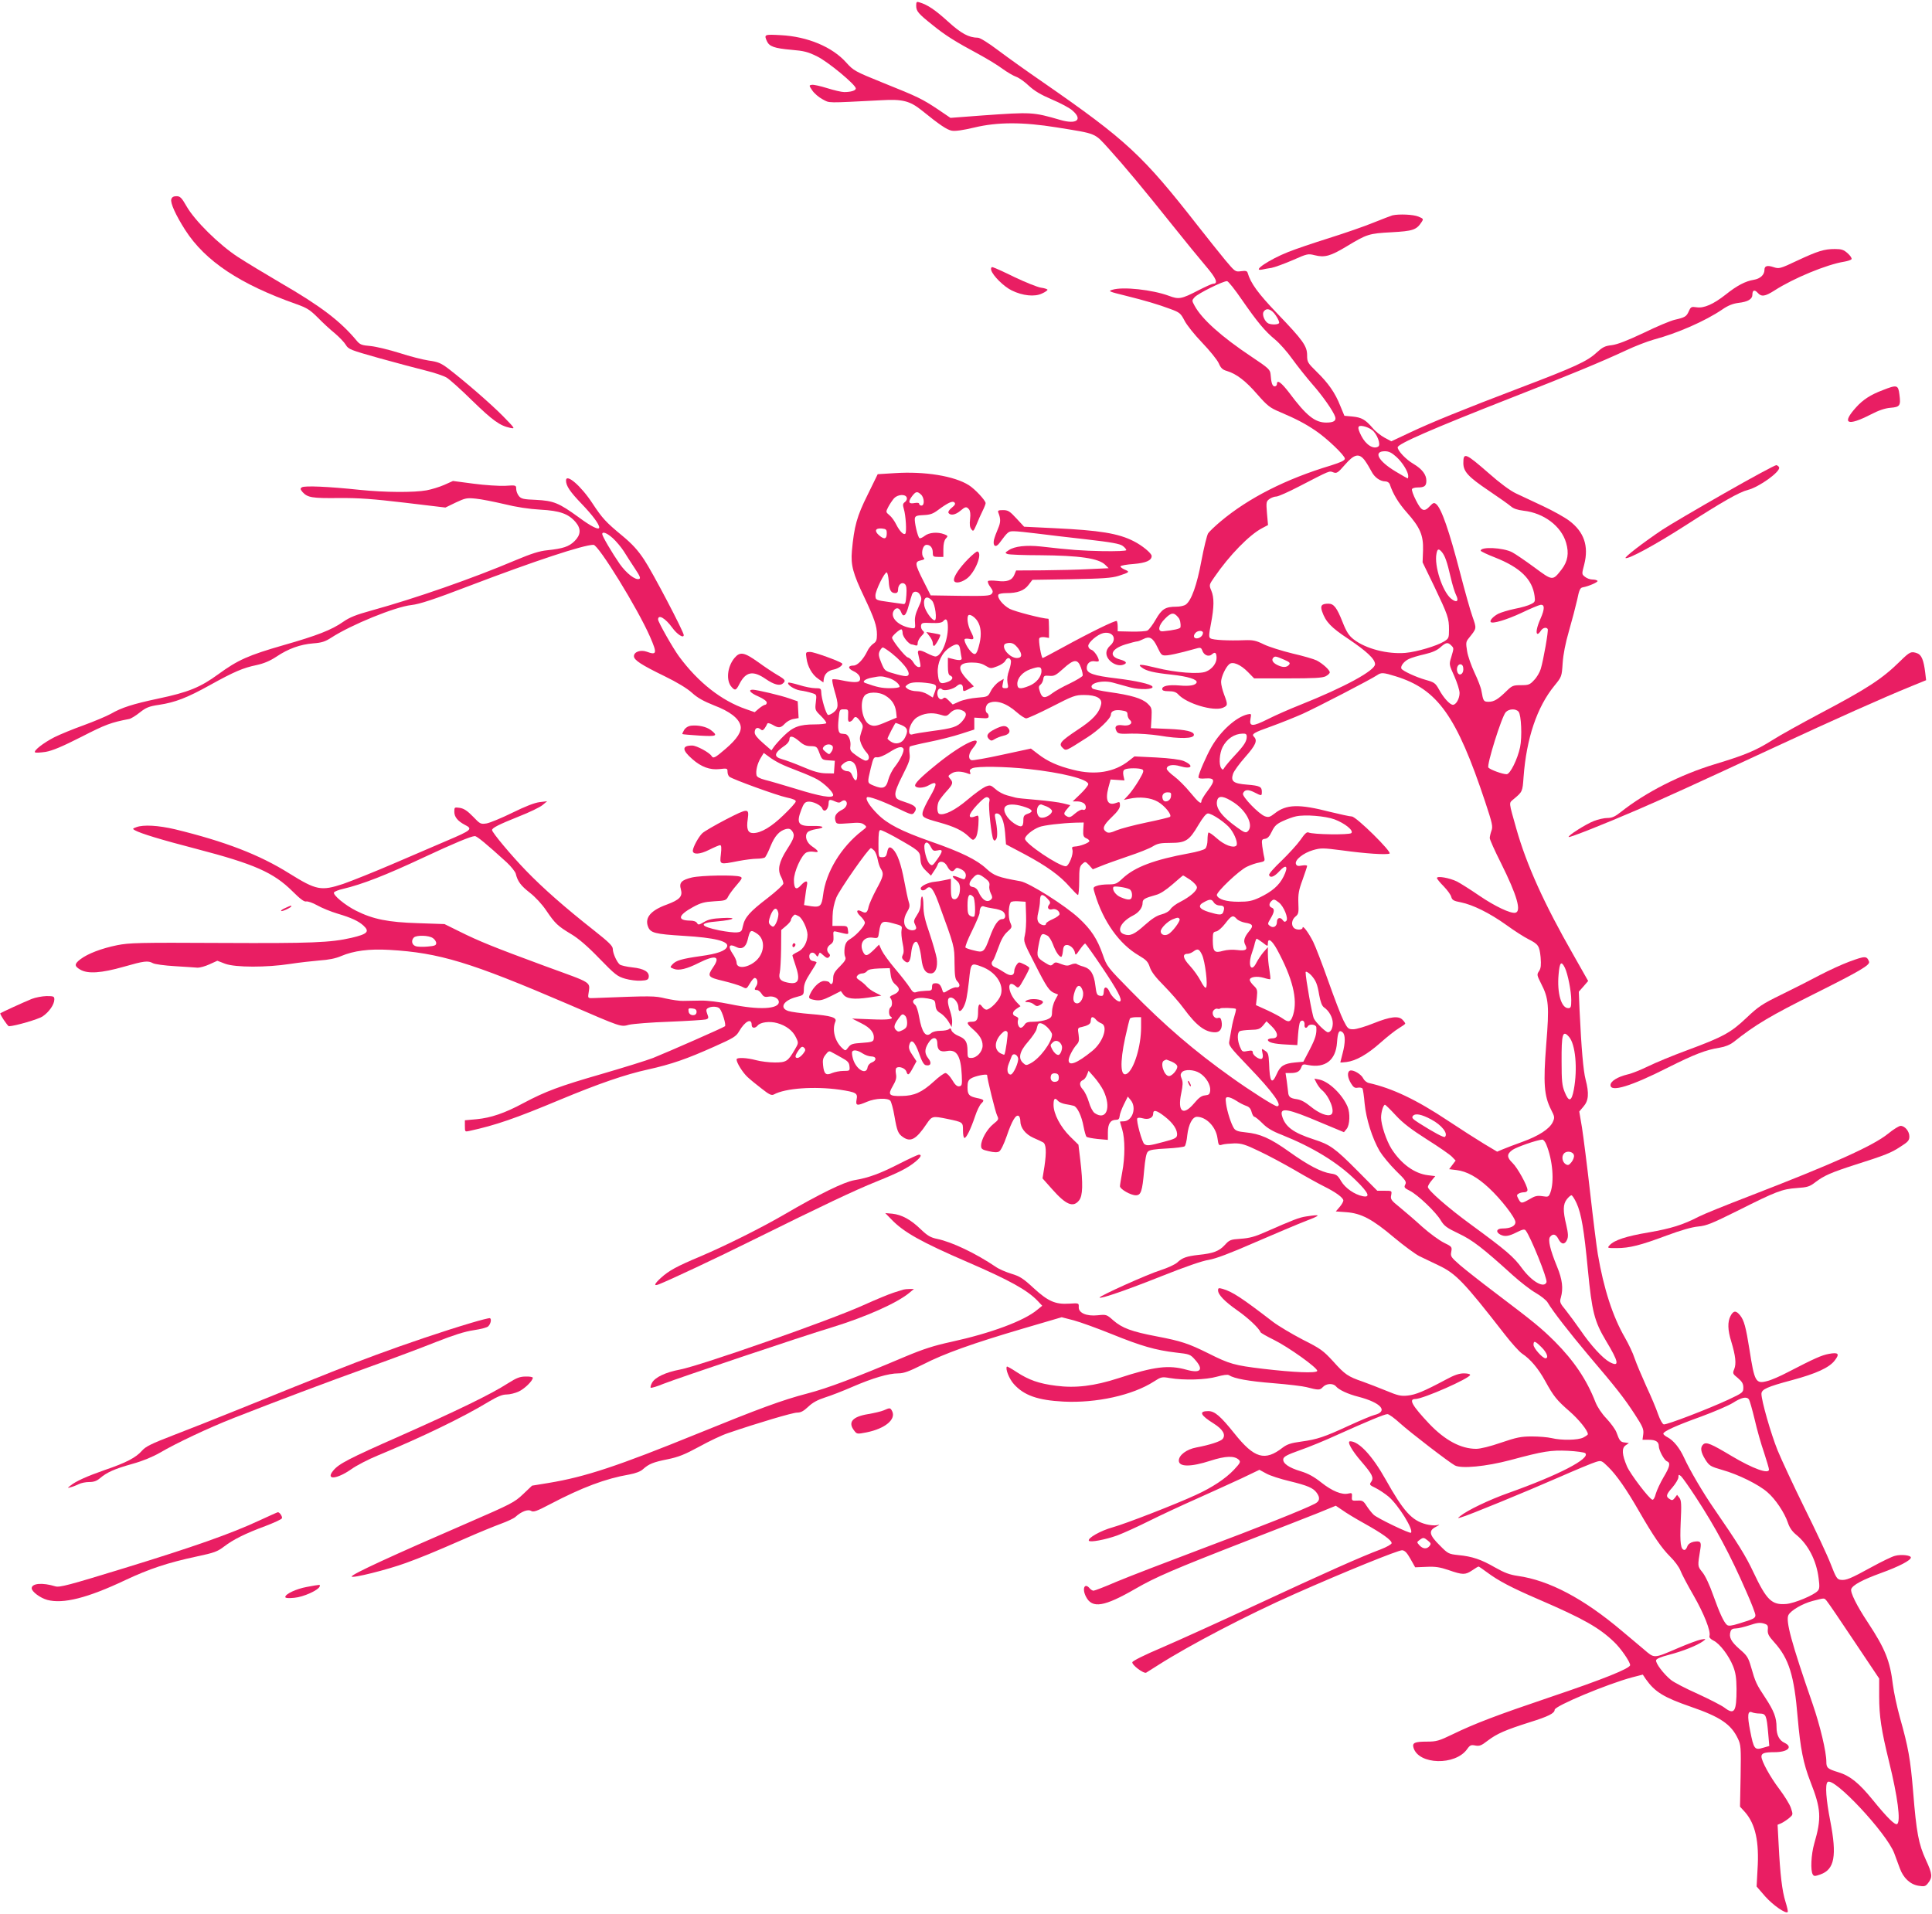 <?xml version="1.0" standalone="no"?>
<!DOCTYPE svg PUBLIC "-//W3C//DTD SVG 20010904//EN"
 "http://www.w3.org/TR/2001/REC-SVG-20010904/DTD/svg10.dtd">
<svg version="1.0" xmlns="http://www.w3.org/2000/svg"
 width="1280pt" height="1268pt" viewBox="0 0 1280 1268"
 preserveAspectRatio="xMidYMid meet">
<g transform="translate(0,1268) scale(0.1,-0.1)"
fill="#e91e63" stroke="none">
<path d="M6070 12642 c0 -36 13 -52 110 -129 82 -67 153 -111 304 -192 55 -30
126 -73 158 -97 32 -23 73 -47 91 -53 19 -7 56 -33 83 -59 37 -34 78 -59 153
-91 57 -24 119 -57 137 -74 69 -60 27 -93 -80 -62 -183 53 -190 53 -517 30
l-212 -16 -81 55 c-105 70 -133 84 -365 177 -188 76 -196 81 -244 134 -92 104
-257 173 -434 182 -109 6 -112 5 -92 -40 16 -35 49 -47 162 -57 84 -7 111 -14
171 -44 72 -35 256 -188 256 -212 0 -14 -32 -24 -77 -24 -18 0 -68 12 -113 26
-45 14 -90 24 -101 22 -20 -3 -20 -4 3 -38 13 -19 43 -45 68 -58 49 -26 17
-25 391 -6 139 8 187 -5 264 -66 122 -99 169 -130 201 -136 24 -4 73 3 149 21
154 37 322 37 545 1 271 -44 248 -34 348 -144 103 -114 224 -259 422 -507 79
-99 177 -219 218 -267 71 -83 85 -118 49 -118 -7 0 -51 -20 -98 -44 -112 -58
-129 -61 -195 -36 -108 40 -305 62 -374 40 -31 -9 -24 -12 90 -40 125 -31 216
-58 293 -87 63 -23 69 -29 94 -76 14 -29 67 -95 117 -147 50 -52 100 -114 110
-136 14 -33 26 -44 54 -52 64 -19 125 -66 202 -155 67 -76 83 -89 150 -117
108 -46 167 -77 235 -123 76 -51 195 -165 195 -186 0 -12 -26 -24 -92 -45
-299 -90 -545 -215 -730 -370 -37 -31 -75 -67 -84 -80 -8 -14 -28 -95 -44
-180 -30 -163 -67 -266 -104 -292 -11 -8 -39 -14 -62 -14 -73 0 -97 -15 -137
-85 -20 -35 -45 -68 -55 -73 -9 -5 -57 -8 -107 -7 l-90 2 0 31 c0 17 -3 33 -6
37 -8 7 -174 -74 -360 -176 -69 -38 -128 -69 -131 -69 -9 0 -30 119 -22 131 3
6 19 9 35 7 l29 -5 0 64 c0 35 -2 63 -4 63 -37 0 -223 48 -257 66 -46 25 -85
75 -74 94 3 6 27 10 53 10 73 0 117 16 146 54 l26 34 257 4 c210 4 268 8 313
22 75 24 77 27 41 42 -18 8 -30 18 -27 22 3 5 42 12 87 15 81 7 119 23 119 53
0 18 -63 70 -119 98 -101 52 -227 72 -521 86 l-205 10 -51 55 c-44 48 -56 55
-89 55 -30 0 -36 -3 -31 -16 17 -44 16 -65 -2 -107 -11 -25 -23 -58 -27 -75
-8 -41 12 -53 36 -21 57 77 60 79 96 79 19 0 87 -7 151 -15 64 -8 213 -26 331
-39 166 -19 220 -29 239 -43 14 -10 24 -23 24 -28 -1 -6 -65 -8 -155 -7 -142
3 -212 8 -412 31 -95 10 -172 2 -211 -24 -26 -17 -27 -19 -9 -26 11 -4 108 -8
215 -8 262 -2 389 -20 433 -64 l22 -22 -130 -6 c-71 -4 -209 -7 -306 -8 l-177
-1 -12 -29 c-15 -37 -50 -49 -115 -40 -27 3 -54 3 -59 -1 -4 -5 2 -22 15 -39
18 -25 20 -33 9 -46 -11 -13 -41 -15 -208 -13 l-196 3 -48 95 c-57 113 -59
128 -17 137 21 4 27 9 20 16 -23 23 -9 87 18 87 25 0 41 -20 41 -52 0 -25 3
-28 35 -28 l35 0 0 52 c0 34 6 58 16 69 16 17 15 19 -10 29 -45 17 -101 12
-130 -11 -14 -11 -30 -18 -34 -15 -12 7 -35 108 -31 132 4 16 14 19 59 21 43
2 62 9 94 33 66 49 97 63 109 51 9 -9 4 -18 -17 -35 -17 -13 -26 -28 -22 -34
12 -20 46 -14 78 13 34 29 41 30 58 10 8 -10 11 -32 7 -64 -4 -34 -2 -55 8
-67 13 -18 15 -15 35 31 11 28 29 68 40 90 11 22 20 45 20 51 0 18 -71 94
-111 119 -96 61 -292 93 -491 80 l-113 -7 -67 -137 c-71 -142 -89 -208 -104
-372 -8 -94 7 -149 82 -306 67 -141 84 -192 84 -248 0 -36 -5 -48 -24 -60 -13
-9 -32 -31 -40 -50 -26 -54 -65 -95 -91 -95 -39 0 -39 -19 -1 -37 36 -16 53
-44 41 -63 -8 -13 -46 -13 -117 2 -31 7 -60 9 -63 6 -4 -3 3 -37 14 -76 28
-92 27 -116 -6 -142 -14 -11 -31 -19 -37 -17 -13 4 -44 108 -45 150 -1 25 -4
27 -40 27 -21 0 -69 9 -106 21 -37 11 -69 18 -72 16 -12 -12 39 -46 78 -52 24
-3 59 -11 77 -17 33 -10 33 -10 27 -61 -6 -51 -5 -53 34 -91 22 -22 38 -43 35
-48 -3 -4 -37 -8 -76 -8 -101 0 -144 -16 -204 -75 -28 -27 -58 -61 -67 -74
l-16 -23 -55 48 c-37 32 -56 55 -56 70 0 29 17 39 37 23 13 -11 17 -10 29 5 7
10 15 24 17 30 3 7 14 5 35 -6 40 -24 54 -23 82 7 13 14 38 28 57 31 l34 6 -3
56 -3 55 -55 19 c-59 21 -214 57 -242 58 -35 0 -17 -22 37 -45 32 -14 55 -31
55 -40 0 -8 -5 -15 -11 -15 -6 0 -24 -11 -40 -24 l-29 -25 -57 20 c-163 56
-317 177 -444 349 -40 54 -139 229 -139 245 0 37 48 9 93 -53 32 -45 77 -74
77 -50 0 22 -208 419 -262 499 -42 64 -81 106 -145 159 -109 90 -132 115 -198
215 -75 115 -175 201 -175 151 0 -35 26 -74 104 -155 71 -74 116 -134 116
-156 0 -20 -52 5 -138 69 -130 94 -164 108 -282 114 -82 3 -97 7 -112 25 -10
12 -18 33 -18 47 0 25 -1 26 -72 21 -40 -2 -135 4 -210 14 l-137 18 -58 -26
c-32 -14 -85 -30 -117 -36 -83 -15 -275 -14 -441 3 -207 22 -368 29 -385 17
-12 -8 -11 -13 5 -32 33 -36 63 -41 240 -39 135 1 225 -6 438 -31 l268 -32 68
33 c64 30 74 32 133 26 34 -3 119 -20 188 -36 80 -20 166 -33 240 -37 129 -7
186 -27 234 -83 37 -44 34 -84 -7 -125 -37 -37 -77 -50 -181 -61 -52 -5 -105
-22 -210 -66 -288 -122 -661 -252 -954 -333 -102 -28 -145 -45 -188 -75 -77
-54 -172 -91 -396 -155 -233 -67 -302 -98 -431 -192 -119 -87 -199 -120 -399
-162 -169 -36 -241 -59 -314 -101 -29 -16 -110 -50 -181 -76 -70 -25 -157 -61
-193 -79 -72 -37 -139 -89 -128 -100 4 -4 35 -2 70 3 46 8 110 35 238 100 160
82 196 95 316 118 11 2 43 21 70 43 42 33 61 41 129 51 105 16 184 46 335 130
162 90 222 115 309 133 50 11 88 27 131 55 80 54 159 82 245 89 56 4 80 12
120 38 131 85 422 204 531 216 53 6 146 36 386 128 430 164 754 271 820 271
33 0 294 -424 375 -610 48 -110 45 -123 -23 -98 -40 14 -84 -1 -84 -30 0 -26
50 -58 204 -133 82 -40 148 -80 180 -109 37 -34 77 -56 147 -84 103 -39 163
-85 175 -133 10 -39 -21 -88 -99 -155 -70 -60 -81 -66 -93 -47 -14 23 -99 69
-128 69 -69 0 -69 -29 1 -90 59 -52 117 -73 180 -66 51 6 53 5 53 -18 0 -13 6
-28 13 -33 24 -18 316 -124 378 -137 44 -9 63 -18 61 -27 -1 -8 -37 -48 -80
-89 -80 -78 -150 -120 -202 -120 -35 0 -46 26 -36 93 10 73 3 73 -143 -2 -73
-38 -144 -79 -158 -92 -25 -24 -62 -92 -63 -116 0 -27 47 -25 108 6 34 17 67
31 73 31 8 0 10 -17 5 -60 -8 -71 -11 -70 117 -45 43 8 97 15 120 15 23 0 47
4 54 8 6 4 23 37 38 75 28 68 58 102 103 114 18 4 29 1 39 -12 21 -29 16 -47
-33 -123 -53 -83 -64 -134 -40 -180 9 -17 16 -38 16 -46 0 -9 -47 -52 -105
-97 -119 -91 -151 -128 -163 -185 -7 -35 -11 -39 -40 -42 -18 -2 -69 4 -115
13 -135 28 -140 50 -13 60 113 10 137 28 30 22 -61 -3 -91 -9 -119 -26 -34
-20 -39 -21 -47 -7 -6 10 -23 16 -46 16 -87 1 -80 35 18 89 53 29 76 35 142
39 74 4 80 6 93 33 8 15 33 49 56 75 37 43 39 49 23 55 -33 13 -256 9 -319 -5
-70 -17 -87 -34 -74 -79 13 -47 -8 -69 -94 -101 -105 -38 -146 -86 -124 -145
16 -43 45 -50 237 -62 204 -12 301 -36 287 -72 -11 -28 -65 -47 -174 -62 -127
-18 -164 -29 -188 -55 -17 -19 -17 -20 10 -30 33 -13 86 0 165 40 110 55 145
45 96 -27 -42 -62 -38 -68 67 -93 50 -12 104 -29 119 -36 35 -18 33 -19 57 21
11 19 25 35 31 35 17 0 24 -31 12 -51 -16 -24 -15 -29 3 -29 8 0 22 -11 31
-25 12 -19 22 -23 44 -19 34 7 70 -11 70 -35 0 -48 -134 -54 -321 -15 -78 16
-152 25 -199 24 -41 -1 -93 -2 -115 -2 -22 -1 -74 7 -115 16 -76 18 -86 18
-470 3 -43 -2 -45 -1 -42 23 11 89 40 69 -288 189 -336 124 -436 164 -570 231
l-95 47 -175 6 c-198 6 -298 26 -410 82 -74 37 -157 106 -147 122 4 6 31 17
59 23 130 31 282 90 538 210 192 90 312 140 336 140 14 0 77 -52 211 -174 29
-27 56 -61 60 -75 12 -51 34 -80 93 -126 36 -28 80 -75 109 -118 59 -87 76
-103 166 -157 47 -28 108 -80 185 -160 105 -108 120 -120 172 -135 31 -9 79
-15 105 -13 40 2 49 7 51 24 5 34 -31 56 -108 64 -38 4 -76 13 -84 19 -20 17
-46 75 -46 103 0 20 -27 46 -127 125 -188 148 -335 277 -448 394 -96 99 -225
253 -225 269 0 14 45 37 175 89 72 28 144 63 160 77 l30 25 -50 -6 c-33 -4
-95 -28 -180 -70 -71 -35 -149 -67 -171 -71 -40 -6 -43 -4 -90 45 -37 38 -59
53 -87 58 -36 5 -37 5 -37 -26 0 -34 22 -61 69 -86 55 -28 48 -35 -124 -108
-71 -30 -231 -99 -354 -152 -123 -53 -271 -112 -328 -132 -146 -48 -177 -42
-357 70 -198 124 -424 211 -756 292 -111 26 -210 32 -257 14 -25 -9 -26 -11
-10 -20 39 -22 174 -63 409 -124 383 -100 510 -156 636 -281 51 -51 78 -71 91
-67 10 2 43 -9 73 -26 30 -17 91 -42 135 -55 91 -27 138 -49 171 -79 43 -40
27 -56 -79 -81 -140 -32 -262 -37 -866 -34 -546 3 -606 1 -687 -15 -104 -21
-194 -56 -242 -92 -42 -32 -43 -46 -2 -70 50 -29 139 -23 287 19 136 39 161
42 194 24 12 -7 78 -16 147 -20 69 -4 136 -9 150 -10 14 0 49 9 77 22 l53 24
52 -20 c68 -25 275 -25 430 -1 59 9 147 19 195 23 60 4 106 13 143 29 82 35
186 49 320 41 331 -19 537 -82 1180 -358 363 -157 351 -153 408 -138 26 6 146
16 267 20 121 5 230 12 241 15 19 6 20 10 10 36 -9 24 -8 32 4 39 22 14 66 12
78 -3 18 -21 44 -109 35 -117 -10 -9 -372 -168 -476 -210 -44 -17 -196 -64
-340 -106 -281 -81 -372 -115 -519 -193 -124 -67 -216 -98 -311 -107 l-77 -7
0 -39 c0 -37 1 -38 28 -32 176 38 308 84 602 207 255 106 430 167 585 201 153
34 254 69 435 150 130 58 147 68 167 103 39 67 83 89 83 42 0 -23 22 -25 40
-4 18 22 79 30 129 16 58 -16 104 -50 125 -96 17 -35 17 -37 -9 -81 -45 -77
-56 -84 -132 -84 -38 0 -93 7 -123 15 -64 17 -130 20 -130 5 0 -22 40 -86 72
-116 18 -17 61 -52 95 -78 49 -39 65 -46 80 -38 77 42 268 55 434 32 112 -17
123 -23 114 -66 -7 -41 2 -43 70 -14 54 23 137 27 154 6 6 -8 19 -53 27 -102
17 -98 24 -116 56 -138 51 -36 88 -16 157 87 36 53 39 53 138 33 104 -22 103
-21 103 -77 0 -27 4 -49 10 -49 13 0 42 60 70 143 12 37 31 76 42 86 22 21 18
26 -32 36 -50 11 -60 22 -60 71 0 34 5 47 23 58 24 16 107 33 107 22 0 -23 55
-246 66 -267 12 -25 11 -28 -25 -57 -42 -34 -81 -103 -81 -143 0 -22 6 -27 51
-37 33 -8 57 -9 68 -2 11 5 32 48 51 103 34 100 60 144 79 133 6 -4 11 -19 11
-34 0 -44 33 -87 86 -111 27 -12 56 -25 64 -30 21 -11 24 -62 10 -158 l-13
-81 64 -72 c92 -104 139 -123 178 -74 25 31 27 108 8 269 l-12 100 -56 55
c-64 64 -109 150 -109 209 0 43 9 51 30 26 7 -8 28 -17 49 -21 20 -3 44 -8 54
-11 24 -6 53 -67 66 -138 6 -32 15 -63 19 -67 5 -5 38 -11 75 -15 l67 -6 0 51
c0 56 17 82 54 82 16 0 22 6 24 25 1 14 14 49 28 77 l26 52 19 -23 c42 -51 11
-141 -48 -141 -13 0 -23 -1 -23 -2 0 -2 7 -25 15 -52 19 -63 19 -183 0 -283
-8 -43 -15 -85 -15 -93 0 -19 71 -60 105 -60 34 0 43 25 55 163 7 76 14 116
25 126 11 12 45 17 125 21 60 3 114 10 119 15 6 6 14 39 17 73 8 71 34 122 64
122 62 0 126 -67 136 -141 7 -49 8 -51 33 -43 14 4 51 7 81 8 46 0 72 -8 161
-51 58 -27 164 -84 235 -125 71 -42 158 -90 194 -108 79 -39 130 -76 130 -95
0 -7 -11 -27 -25 -43 l-25 -29 69 -5 c99 -7 173 -46 316 -167 66 -55 143 -112
170 -125 28 -13 84 -40 125 -60 115 -54 169 -110 438 -456 45 -58 97 -116 116
-129 55 -36 108 -99 153 -181 56 -102 76 -127 161 -201 62 -54 122 -128 122
-152 0 -4 -13 -13 -30 -22 -34 -18 -144 -20 -210 -4 -25 6 -83 11 -130 11 -73
0 -102 -6 -205 -41 -72 -25 -137 -41 -165 -41 -101 0 -206 56 -311 166 -113
120 -138 164 -93 164 52 0 364 138 364 160 0 6 -19 10 -42 10 -31 0 -65 -12
-118 -41 -148 -79 -200 -100 -253 -106 -46 -5 -66 0 -143 32 -49 20 -119 47
-155 60 -99 34 -118 47 -196 134 -67 73 -84 85 -203 145 -71 37 -160 90 -197
118 -208 160 -268 199 -333 218 -26 7 -30 6 -30 -10 0 -29 44 -74 128 -133 69
-48 143 -117 153 -144 2 -5 42 -28 89 -51 97 -48 293 -188 287 -206 -6 -16
-153 -10 -357 14 -192 23 -224 32 -365 103 -131 65 -179 81 -341 112 -168 32
-229 55 -288 106 -44 39 -46 40 -103 34 -75 -8 -129 16 -126 55 1 26 0 26 -63
22 -92 -6 -140 15 -237 104 -68 63 -90 77 -146 94 -36 11 -83 31 -104 46 -132
89 -288 164 -388 185 -44 9 -64 21 -109 64 -66 64 -125 96 -188 103 l-47 4 40
-41 c82 -86 199 -151 504 -283 280 -121 397 -186 466 -258 l30 -32 -32 -26
c-87 -74 -309 -156 -570 -213 -115 -25 -184 -47 -308 -99 -330 -140 -514 -209
-645 -243 -169 -44 -322 -101 -730 -267 -526 -214 -742 -286 -985 -326 l-110
-18 -60 -57 c-57 -54 -77 -64 -362 -188 -506 -219 -773 -342 -773 -357 0 -14
234 44 360 90 106 39 164 62 395 163 88 39 194 82 235 97 41 15 84 35 95 45
39 36 83 52 103 40 16 -10 37 -3 128 45 210 110 366 169 524 196 42 8 74 20
90 35 39 35 68 47 164 66 72 15 112 31 208 83 65 36 151 77 191 90 202 69 429
136 458 136 25 0 43 10 74 39 28 27 61 45 110 61 39 12 121 44 183 71 134 58
239 89 303 89 36 0 70 12 162 58 144 74 330 140 662 238 l259 76 81 -21 c44
-12 157 -53 251 -91 195 -79 289 -106 424 -122 91 -10 96 -12 127 -47 60 -67
38 -93 -56 -67 -118 33 -213 22 -451 -56 -161 -52 -284 -67 -414 -50 -112 14
-180 38 -261 91 -33 22 -62 38 -64 36 -12 -13 15 -82 46 -116 67 -75 158 -107
328 -116 218 -11 459 42 600 133 48 31 53 32 105 23 95 -16 238 -12 312 9 40
11 72 16 80 10 36 -23 130 -40 293 -53 99 -8 198 -20 220 -26 80 -21 90 -21
109 0 23 25 68 27 87 5 19 -23 78 -51 149 -69 150 -39 201 -97 105 -121 -17
-4 -91 -35 -165 -69 -167 -77 -211 -92 -319 -107 -68 -9 -94 -18 -123 -40
-118 -92 -188 -71 -319 93 -93 116 -131 149 -174 149 -65 0 -53 -27 37 -83 60
-38 81 -74 58 -102 -14 -16 -84 -39 -174 -56 -65 -12 -116 -51 -116 -87 0 -43
79 -43 209 -1 102 33 160 34 189 6 13 -13 9 -21 -33 -66 -55 -58 -143 -117
-253 -167 -134 -62 -464 -190 -550 -214 -80 -22 -168 -72 -158 -89 8 -12 107
6 188 35 40 15 135 58 211 96 76 38 218 104 315 147 97 44 231 104 297 135
l119 57 46 -25 c25 -14 94 -36 153 -50 119 -29 158 -45 181 -78 24 -33 19 -56
-13 -72 -71 -37 -369 -156 -756 -301 -231 -87 -483 -184 -559 -216 -76 -33
-144 -59 -151 -59 -7 0 -18 7 -25 15 -34 41 -53 -1 -25 -55 41 -80 120 -67
328 53 131 76 256 130 737 317 195 76 408 159 473 185 l117 48 43 -29 c23 -17
89 -57 147 -89 118 -66 180 -110 180 -130 0 -7 -33 -26 -72 -41 -129 -48 -373
-157 -818 -364 -239 -111 -523 -240 -630 -286 -116 -49 -196 -89 -198 -98 -4
-18 76 -78 92 -69 6 4 40 25 76 48 213 136 595 335 909 474 331 147 687 291
711 289 18 -2 32 -17 55 -58 l31 -55 74 3 c60 3 90 -2 149 -22 92 -32 109 -32
155 -1 20 14 39 25 42 25 3 0 28 -18 57 -39 74 -55 158 -100 344 -180 294
-127 398 -186 496 -280 44 -41 107 -132 107 -154 0 -22 -179 -94 -529 -212
-352 -119 -500 -175 -646 -246 -91 -44 -108 -49 -170 -49 -83 0 -100 -8 -90
-41 34 -113 277 -119 355 -9 19 27 26 30 55 24 27 -5 40 0 81 32 62 47 117 71
281 123 122 38 163 59 163 82 0 25 349 171 514 215 l70 18 20 -30 c60 -85 119
-121 298 -183 195 -67 267 -116 312 -211 20 -42 21 -58 18 -248 l-4 -203 33
-36 c69 -79 95 -195 83 -381 l-6 -112 57 -66 c52 -58 136 -117 149 -103 3 3
-4 34 -15 69 -22 70 -35 179 -45 377 l-7 132 24 10 c13 6 36 21 52 34 27 23
27 23 12 68 -8 24 -43 80 -76 124 -61 80 -119 186 -119 216 0 22 20 29 86 29
88 0 125 34 67 62 -35 16 -53 52 -53 103 0 64 -17 108 -74 195 -59 89 -66 103
-95 205 -18 63 -27 76 -76 118 -56 49 -72 79 -60 116 4 15 15 21 36 21 16 0
56 10 90 21 47 16 68 19 93 12 27 -8 31 -13 28 -42 -2 -27 6 -42 44 -84 96
-107 131 -218 154 -497 18 -206 37 -304 85 -427 70 -178 74 -240 25 -408 -21
-73 -26 -179 -10 -205 8 -13 14 -13 51 0 93 33 110 122 65 354 -28 144 -35
241 -18 258 39 39 392 -338 442 -472 11 -30 28 -75 37 -100 23 -63 68 -106
123 -115 38 -6 46 -5 62 15 33 41 31 62 -12 155 -49 107 -63 180 -85 453 -18
217 -32 295 -88 493 -19 69 -40 166 -46 215 -19 160 -52 240 -165 412 -74 111
-119 202 -111 223 10 27 76 62 197 106 119 43 198 84 198 103 0 15 -65 22
-105 11 -21 -5 -90 -39 -154 -74 -139 -76 -170 -90 -206 -85 -24 3 -31 14 -67
107 -22 57 -100 223 -173 370 -72 146 -152 318 -178 381 -45 112 -107 329
-107 374 0 30 37 47 202 91 160 43 248 83 284 131 34 44 24 55 -40 43 -48 -9
-95 -30 -271 -121 -49 -26 -111 -53 -137 -59 -76 -20 -84 -5 -117 207 -24 151
-36 195 -62 228 -27 34 -45 33 -64 -4 -20 -39 -19 -92 5 -169 29 -96 34 -147
20 -182 -12 -29 -11 -32 24 -60 28 -24 36 -38 36 -63 0 -32 -3 -35 -99 -80
-131 -61 -409 -168 -428 -164 -9 2 -25 31 -38 68 -12 36 -47 119 -78 185 -30
67 -65 149 -77 184 -11 35 -41 97 -65 139 -80 138 -140 323 -179 552 -8 47
-31 231 -51 409 -20 178 -45 372 -54 430 l-18 106 28 33 c34 39 38 87 14 179
-15 56 -28 205 -40 460 l-5 122 31 35 31 36 -98 173 c-194 339 -310 596 -378
836 -51 180 -50 169 -20 194 61 51 61 50 68 148 19 257 89 464 204 605 49 60
49 61 55 150 4 59 18 131 42 214 20 69 44 161 54 205 13 65 20 80 36 83 40 7
104 35 99 43 -3 5 -18 9 -33 9 -16 0 -38 8 -50 18 -22 17 -22 18 -5 82 31 122
-1 216 -100 290 -29 22 -106 65 -172 96 -65 30 -147 69 -181 85 -38 18 -107
69 -178 132 -156 136 -170 142 -170 69 0 -57 33 -92 168 -183 67 -45 133 -92
147 -104 17 -15 43 -24 84 -29 134 -15 250 -102 282 -213 20 -69 11 -122 -29
-175 -61 -78 -59 -78 -182 13 -60 44 -126 89 -147 100 -61 31 -208 38 -208 10
0 -4 43 -25 95 -45 167 -66 247 -144 262 -255 5 -36 3 -41 -24 -54 -16 -9 -64
-23 -107 -31 -43 -9 -92 -24 -110 -33 -32 -17 -57 -43 -50 -54 9 -15 106 14
204 60 58 28 114 51 125 53 30 5 30 -27 1 -92 -25 -56 -33 -100 -18 -100 4 0
13 9 20 20 12 20 37 27 46 12 6 -10 -28 -204 -46 -264 -7 -23 -26 -56 -44 -74
-28 -31 -37 -34 -87 -34 -51 0 -59 -3 -94 -37 -57 -56 -84 -73 -120 -73 -34 0
-36 4 -48 72 -3 21 -24 75 -46 121 -21 45 -44 109 -49 142 -9 54 -8 63 10 85
55 69 54 62 25 146 -15 42 -51 171 -81 287 -73 281 -124 428 -159 457 -14 11
-20 9 -41 -13 -39 -42 -56 -35 -93 38 -18 35 -30 69 -26 75 3 5 19 10 35 10
47 0 60 9 60 45 0 40 -28 77 -85 111 -50 29 -105 87 -105 110 0 23 230 123
755 329 384 150 594 237 757 313 59 28 142 60 185 72 157 42 341 123 453 199
39 27 70 39 107 44 63 7 93 25 93 54 0 31 14 36 35 13 25 -28 48 -25 111 15
127 82 348 173 462 191 23 4 45 11 49 17 3 6 -8 23 -26 39 -26 23 -40 28 -84
28 -71 0 -113 -13 -250 -77 -114 -54 -120 -55 -157 -43 -42 14 -60 8 -60 -18
0 -33 -28 -59 -71 -66 -55 -9 -111 -38 -186 -98 -81 -64 -145 -92 -193 -84
-34 5 -38 3 -51 -26 -16 -36 -25 -41 -94 -57 -27 -6 -120 -45 -206 -87 -110
-52 -173 -76 -210 -81 -46 -5 -61 -13 -102 -50 -61 -57 -144 -95 -507 -233
-373 -142 -583 -227 -733 -298 l-119 -56 -45 24 c-24 13 -60 41 -78 63 -49 57
-74 71 -134 77 l-54 5 -27 65 c-34 87 -80 152 -157 227 -59 58 -63 64 -63 108
0 62 -26 99 -199 279 -126 132 -175 199 -195 268 -4 13 -13 15 -44 11 -38 -5
-39 -4 -104 73 -36 44 -118 146 -183 229 -365 467 -470 565 -1025 950 -102 70
-235 165 -296 211 -66 50 -121 84 -135 84 -61 1 -110 27 -199 108 -85 77 -134
110 -187 126 -20 7 -23 4 -23 -22z m2157 -1947 c104 -150 153 -209 221 -265
29 -24 81 -82 114 -129 34 -47 93 -121 131 -165 70 -79 141 -181 153 -218 8
-26 -10 -38 -59 -38 -75 0 -132 45 -246 198 -53 69 -81 89 -81 57 0 -8 -7 -15
-15 -15 -15 0 -23 22 -27 79 -3 32 -12 41 -126 117 -201 134 -330 250 -378
339 -18 33 -18 35 1 56 23 25 192 109 215 106 8 -1 52 -56 97 -122z m226 -106
c15 -22 25 -45 21 -50 -6 -10 -45 -12 -69 -3 -24 10 -45 56 -34 77 18 31 53
20 82 -24z m637 -758 c33 -24 61 -98 41 -110 -32 -20 -82 12 -112 71 -29 57
-26 72 14 64 17 -3 43 -14 57 -25z m161 -178 c41 -37 79 -99 79 -128 0 -8 -2
-15 -4 -15 -2 0 -38 21 -80 46 -115 69 -150 134 -71 134 26 0 45 -9 76 -37z
m-208 -25 c13 -18 32 -50 43 -71 20 -40 58 -67 94 -67 11 0 23 -8 27 -17 22
-67 59 -127 113 -188 88 -99 111 -151 108 -251 l-3 -80 77 -159 c91 -191 98
-211 98 -287 0 -55 -2 -59 -32 -78 -49 -30 -180 -69 -256 -76 -119 -10 -263
27 -343 89 -32 25 -48 49 -74 115 -38 96 -58 122 -94 122 -45 0 -55 -13 -42
-51 24 -70 60 -107 175 -183 120 -81 176 -133 176 -167 0 -42 -201 -152 -497
-270 -68 -27 -164 -69 -213 -94 -102 -51 -125 -51 -115 3 6 34 6 34 -22 28
-75 -19 -174 -108 -235 -212 -35 -61 -88 -182 -88 -204 0 -8 16 -11 47 -8 63
4 66 -13 13 -83 -22 -29 -40 -59 -40 -66 0 -26 -19 -11 -75 57 -31 38 -79 86
-106 106 -27 20 -49 42 -49 50 0 24 40 32 89 17 77 -23 95 4 22 35 -23 9 -88
18 -181 23 l-144 7 -37 -29 c-96 -76 -224 -97 -368 -60 -102 25 -171 56 -234
105 l-47 36 -190 -41 c-104 -23 -196 -39 -204 -36 -24 9 -19 45 9 79 87 103
-58 40 -235 -103 -114 -92 -155 -134 -146 -148 10 -15 56 -13 86 4 61 35 64
16 9 -79 -22 -38 -43 -82 -46 -97 -6 -33 3 -39 112 -69 96 -27 150 -52 191
-91 29 -28 31 -29 46 -12 10 11 17 44 20 86 3 58 2 67 -12 61 -61 -25 -60 4 3
72 39 41 58 56 70 51 13 -5 16 -13 11 -32 -7 -29 15 -227 27 -247 7 -11 11
-10 19 2 11 15 8 71 -6 138 -5 25 -3 32 10 32 28 0 48 -47 55 -128 l6 -77 123
-65 c146 -78 235 -142 299 -216 26 -29 50 -54 55 -54 4 0 8 42 8 93 0 82 3 96
20 112 20 18 21 18 46 -8 l24 -27 53 21 c28 12 110 41 180 65 70 23 145 53
165 66 31 19 51 23 117 23 101 0 124 15 185 119 30 50 51 76 63 76 27 0 121
-64 149 -102 32 -42 51 -99 39 -111 -19 -19 -80 4 -129 48 -27 24 -52 42 -56
38 -3 -3 -6 -26 -6 -49 0 -24 -6 -49 -15 -57 -8 -8 -56 -22 -107 -31 -229 -42
-358 -90 -439 -165 -39 -37 -48 -41 -95 -41 -29 0 -64 -4 -78 -10 -25 -9 -25
-10 -12 -52 55 -184 162 -334 291 -409 49 -29 61 -41 73 -78 10 -30 38 -67 94
-123 43 -44 103 -112 132 -152 83 -113 141 -156 207 -156 34 0 50 29 42 73 -4
21 -10 26 -24 22 -25 -8 -46 30 -28 51 7 8 18 13 25 10 6 -2 15 -2 18 2 7 6
98 3 104 -3 2 -2 -1 -19 -7 -38 -6 -19 -16 -58 -21 -88 -5 -30 -12 -68 -15
-85 -7 -30 0 -39 127 -172 161 -167 229 -262 188 -262 -16 0 -178 103 -302
192 -246 175 -439 341 -664 570 -158 161 -161 164 -188 243 -36 103 -77 166
-158 241 -89 83 -329 235 -388 245 -146 26 -174 36 -225 83 -63 59 -167 110
-368 180 -196 69 -287 116 -352 181 -53 53 -83 100 -71 112 9 9 94 -21 205
-74 90 -43 95 -44 108 -27 23 31 10 46 -57 68 -59 19 -65 24 -68 51 -2 20 14
62 49 130 44 87 50 105 45 142 -3 23 -2 45 3 47 5 3 62 17 127 30 66 13 160
37 209 53 l90 29 0 40 0 39 48 -3 c37 -3 47 -1 47 12 0 8 -4 18 -10 21 -17 11
-11 54 9 65 47 25 117 3 188 -60 25 -22 53 -40 62 -40 9 0 85 34 169 77 142
73 156 78 215 78 81 0 122 -23 112 -63 -13 -57 -56 -103 -156 -168 -114 -76
-128 -93 -98 -120 23 -21 18 -22 161 69 76 48 158 127 158 152 0 23 25 34 68
28 35 -5 42 -9 42 -28 0 -12 7 -28 15 -35 26 -22 -2 -43 -47 -36 -43 7 -58 -9
-40 -40 9 -16 23 -18 99 -15 48 1 131 -5 183 -13 136 -23 230 -21 230 5 0 22
-53 34 -165 39 l-120 5 4 68 c3 64 2 68 -27 96 -37 34 -109 55 -251 75 -57 8
-108 19 -113 24 -32 32 61 59 135 39 29 -8 81 -22 116 -32 65 -17 158 -14 146
6 -10 16 -107 38 -238 54 -153 18 -197 34 -197 68 0 32 23 51 55 45 14 -3 25
-1 25 4 0 21 -31 67 -50 73 -11 3 -20 15 -20 25 0 24 61 76 99 85 65 14 95
-40 46 -83 -16 -14 -25 -32 -25 -50 0 -47 64 -92 110 -77 31 10 24 23 -19 35
-78 21 -61 70 35 100 36 11 71 20 78 20 6 0 24 7 40 15 42 22 64 10 94 -53 27
-56 28 -57 67 -54 21 2 71 13 109 23 39 11 81 22 93 25 15 4 23 0 28 -15 10
-32 43 -46 64 -27 21 19 31 12 31 -24 0 -35 -30 -74 -70 -90 -45 -19 -202 -7
-329 25 -105 26 -130 26 -95 1 29 -22 80 -34 194 -46 111 -12 174 -32 168 -52
-7 -19 -46 -26 -114 -20 -73 6 -114 -3 -114 -23 0 -11 12 -15 43 -15 32 0 49
-6 63 -21 55 -61 233 -114 295 -89 34 15 35 19 9 88 -11 29 -20 66 -20 83 0
33 30 98 54 118 23 20 75 -2 124 -52 l41 -42 223 0 c172 0 229 3 251 14 15 8
27 19 27 26 0 16 -48 59 -87 79 -18 9 -90 30 -160 46 -70 17 -156 44 -189 60
-53 26 -72 30 -130 28 -105 -4 -207 1 -224 12 -12 8 -12 20 3 98 21 110 22
172 2 219 -15 36 -15 38 20 88 100 146 233 282 318 326 l38 20 -7 78 c-6 74
-5 79 17 95 13 9 33 16 45 16 12 0 80 30 151 67 209 108 199 104 227 93 22 -8
30 -3 76 50 63 73 95 79 133 28z m-2941 -225 c22 -20 25 -73 3 -73 -8 0 -15 5
-15 11 0 7 -11 9 -30 6 -39 -8 -46 6 -19 43 26 34 35 37 61 13z m-95 -19 c4
-10 -1 -22 -11 -30 -15 -11 -16 -18 -8 -46 13 -41 20 -154 10 -164 -11 -11
-37 15 -60 60 -11 23 -31 51 -45 62 -25 21 -25 22 -8 55 10 19 27 44 38 57 24
26 75 30 84 6z m-132 -238 c0 -38 -16 -43 -51 -13 -33 29 -25 49 19 45 28 -3
32 -7 32 -32z m-1815 -32 c22 -20 55 -59 73 -87 17 -28 51 -80 74 -115 32 -48
39 -64 28 -68 -25 -10 -84 36 -129 99 -50 72 -116 184 -116 198 0 20 32 7 70
-27z m5492 -91 c21 -25 35 -64 59 -168 11 -49 28 -103 36 -118 21 -42 3 -54
-34 -23 -57 48 -112 218 -96 297 6 33 14 36 35 12z m-3664 -193 c3 -60 15 -80
43 -80 13 0 19 7 19 24 0 32 25 53 45 36 10 -9 13 -28 10 -73 -4 -53 -7 -62
-22 -59 -10 1 -51 7 -92 13 -88 12 -91 13 -91 44 0 32 61 156 75 152 5 -2 11
-28 13 -57z m210 -96 c10 -21 8 -33 -14 -80 -18 -39 -25 -67 -22 -97 3 -40 2
-42 -22 -39 -84 12 -144 68 -120 113 15 27 39 24 50 -7 15 -39 33 -24 50 42 9
32 19 67 23 77 10 25 42 21 55 -9z m77 -34 c21 -23 35 -130 17 -130 -18 0 -61
60 -68 95 -10 55 16 74 51 35z m1632 -112 c11 -12 17 -40 14 -64 -1 -10 -44
-20 -116 -27 -38 -4 -31 40 14 84 41 42 59 43 88 7z m-1332 -22 c24 -36 29
-88 15 -148 -17 -72 -27 -84 -52 -61 -22 20 -48 65 -48 84 0 7 10 9 30 6 36
-8 37 0 10 53 -19 38 -26 90 -14 103 10 10 42 -11 59 -37z m-195 -43 c0 -89
-44 -193 -83 -193 -7 0 -30 9 -52 20 -52 27 -69 26 -62 -2 20 -90 20 -88 3
-88 -9 0 -25 13 -34 30 -9 16 -26 31 -38 34 -18 5 -104 113 -104 131 0 11 49
55 61 55 5 0 9 -11 9 -25 0 -24 42 -75 61 -75 4 0 14 -3 23 -6 12 -4 16 0 16
15 0 12 11 33 24 46 21 21 22 26 10 36 -8 7 -14 22 -12 33 3 19 9 21 69 18 49
-2 70 2 79 13 19 23 30 8 30 -42z m1690 -36 c0 -19 -21 -37 -42 -37 -21 0 -24
20 -6 38 16 16 48 15 48 -1z m-1225 -102 c30 -41 27 -65 -8 -65 -44 0 -100 61
-82 90 3 5 19 10 34 10 21 0 36 -10 56 -35z m2869 19 c19 -19 19 -17 1 -78
-15 -48 -15 -49 20 -126 19 -43 35 -93 35 -112 0 -37 -23 -78 -44 -78 -20 0
-63 47 -92 101 -24 43 -31 48 -88 64 -64 18 -150 58 -161 74 -9 16 17 50 50
65 17 8 63 22 104 31 51 12 82 26 104 46 37 33 49 35 71 13z m-3252 -31 c3
-21 7 -45 9 -53 4 -16 -16 -18 -63 -5 l-28 7 0 -56 c0 -41 4 -58 15 -62 26
-11 16 -32 -21 -44 -46 -16 -56 -6 -61 62 -4 65 26 132 77 166 49 33 67 29 72
-15z m-455 -21 c97 -78 143 -152 93 -152 -12 0 -48 8 -80 18 -58 16 -60 19
-81 70 -18 43 -20 58 -11 78 7 13 16 24 21 24 5 0 31 -17 58 -38z m2598 -42
c40 -17 45 -23 35 -35 -16 -19 -43 -19 -80 0 -29 15 -38 34 -23 48 10 10 17 9
68 -13z m-1808 -6 c3 -9 -2 -38 -11 -64 -12 -32 -15 -60 -11 -84 7 -33 5 -36
-15 -36 -20 0 -22 4 -16 31 l6 31 -33 -20 c-17 -12 -41 -38 -52 -60 -20 -39
-20 -39 -92 -45 -39 -3 -91 -14 -116 -25 l-45 -20 -26 26 c-20 20 -28 24 -38
14 -16 -16 -38 3 -38 34 0 26 17 41 32 26 13 -13 74 1 98 23 22 20 40 12 40
-16 0 -23 3 -23 42 -3 l30 16 -40 41 c-75 78 -66 117 27 117 39 0 66 -6 90
-21 33 -20 36 -20 78 -4 24 9 48 25 53 36 13 23 29 25 37 3z m464 -46 c9 -24
14 -49 12 -55 -3 -7 -41 -30 -86 -52 -45 -21 -97 -50 -116 -65 -48 -36 -67
-34 -81 10 -10 30 -9 37 3 47 9 7 17 23 19 37 3 22 7 25 40 22 32 -3 43 3 92
47 71 65 96 66 117 9z m2534 -13 c0 -33 -28 -47 -39 -19 -10 25 3 56 22 52 11
-2 17 -13 17 -33z m-2795 -11 c0 -38 -34 -79 -80 -98 -62 -25 -80 -22 -80 13
0 39 35 78 85 96 60 21 75 19 75 -11z m2346 -35 c279 -86 404 -262 594 -833
47 -142 52 -163 41 -191 -6 -17 -11 -39 -11 -48 0 -10 33 -84 74 -165 107
-215 138 -322 95 -330 -32 -6 -135 43 -238 113 -58 40 -125 82 -148 94 -49 24
-133 39 -133 23 0 -5 20 -30 45 -55 24 -25 47 -56 50 -70 6 -21 16 -27 64 -36
79 -16 189 -70 301 -150 52 -38 118 -80 146 -94 67 -34 73 -44 81 -120 4 -52
2 -72 -10 -91 -16 -23 -15 -27 13 -83 51 -98 55 -148 34 -405 -20 -257 -14
-339 32 -430 25 -49 25 -53 11 -84 -22 -45 -93 -91 -201 -130 -50 -18 -108
-40 -129 -49 l-38 -16 -87 52 c-48 29 -154 97 -237 152 -210 140 -370 216
-526 251 -14 3 -31 17 -37 30 -13 28 -67 60 -88 52 -20 -8 -17 -46 7 -85 16
-26 25 -32 45 -28 13 2 27 0 31 -6 3 -5 10 -50 14 -99 10 -102 50 -230 100
-316 19 -31 67 -89 107 -129 65 -63 72 -74 62 -92 -9 -18 -6 -23 30 -41 54
-27 175 -143 206 -197 22 -36 39 -49 117 -86 93 -44 158 -94 361 -278 49 -44
117 -97 151 -116 34 -20 70 -48 79 -64 34 -58 144 -199 270 -349 189 -222 236
-283 306 -390 54 -83 61 -100 57 -133 l-5 -37 42 0 c45 0 66 -13 66 -42 0 -27
36 -95 55 -101 24 -10 18 -36 -24 -106 -21 -36 -44 -85 -51 -109 -6 -25 -16
-42 -23 -39 -22 7 -146 170 -168 221 -33 78 -36 120 -9 139 l22 15 -27 4 c-29
3 -35 10 -56 68 -7 19 -37 60 -65 90 -32 33 -61 77 -74 110 -58 149 -142 273
-269 401 -93 92 -136 127 -396 324 -93 70 -198 153 -233 183 -59 52 -63 57
-57 88 6 32 4 34 -49 60 -30 15 -95 62 -143 105 -48 44 -116 102 -150 130 -56
45 -62 53 -56 80 5 29 5 29 -43 29 l-49 0 -135 136 c-146 147 -179 170 -285
204 -139 45 -192 85 -212 159 -14 55 39 46 255 -46 l156 -65 18 22 c21 26 24
104 6 147 -36 83 -124 167 -188 180 l-32 6 15 -30 c9 -16 23 -36 33 -44 52
-42 92 -147 63 -164 -23 -15 -80 8 -133 51 -39 32 -67 47 -96 51 -43 6 -54 16
-56 48 -1 11 -5 44 -9 73 l-8 52 31 0 c44 0 62 9 73 37 8 22 13 23 46 16 113
-22 183 32 191 149 5 71 14 87 37 68 19 -16 19 -69 0 -140 -8 -30 -15 -57 -15
-59 0 -2 18 -1 41 2 63 8 137 50 224 127 44 39 99 83 123 97 23 14 42 27 42
31 0 3 -7 14 -17 24 -26 29 -82 22 -192 -22 -54 -22 -115 -40 -135 -40 -33 0
-38 4 -65 58 -16 31 -61 149 -101 262 -40 113 -85 230 -100 260 -31 61 -69
112 -70 93 0 -16 -42 -17 -58 -1 -19 19 -14 55 11 75 20 16 22 26 19 89 -2 59
2 85 28 155 16 45 30 87 30 91 0 5 -15 6 -34 3 -26 -5 -35 -3 -40 10 -10 26
48 73 113 92 53 15 64 15 196 -2 152 -21 288 -30 311 -21 20 8 -221 246 -250
246 -12 0 -76 14 -142 30 -209 54 -292 51 -369 -10 -31 -24 -40 -27 -64 -19
-40 14 -153 131 -146 151 10 27 34 29 75 8 49 -25 50 -25 50 4 0 33 -13 40
-98 47 -91 7 -109 22 -93 71 6 19 43 69 81 112 69 78 83 109 58 134 -18 18 -4
27 117 70 61 22 153 59 205 82 93 42 456 230 495 257 26 18 41 17 121 -8z
m-3363 -10 c38 -10 77 -40 77 -59 0 -6 -28 -10 -64 -10 -55 0 -87 7 -165 35
-22 9 2 27 46 35 55 11 64 11 106 -1z m277 -37 c48 -8 50 -14 29 -69 l-9 -25
-34 21 c-19 12 -50 21 -73 21 -21 0 -48 7 -59 15 -19 15 -19 15 0 30 21 16 71
18 146 7z m-293 -82 c41 -25 64 -59 70 -107 l4 -38 -65 -27 c-71 -31 -88 -33
-117 -18 -46 25 -66 141 -33 188 20 29 95 31 141 2z m-248 -132 c-2 -33 1 -42
12 -40 8 2 18 10 22 18 12 21 23 17 47 -16 20 -28 20 -32 6 -72 -12 -38 -12
-47 0 -78 8 -19 24 -45 36 -57 22 -24 19 -53 -7 -53 -8 0 -35 15 -60 33 -40
28 -45 36 -41 63 5 36 -13 78 -34 80 -8 1 -20 2 -26 3 -20 2 -25 33 -18 98 6
62 7 63 36 63 28 0 29 -1 27 -42z m762 32 c26 -14 24 -33 -6 -69 -32 -37 -62
-47 -200 -65 -60 -8 -118 -18 -127 -21 -46 -18 -23 78 26 111 44 28 99 35 150
20 45 -14 48 -13 71 10 26 26 55 30 86 14z m3680 -6 c18 -21 24 -167 10 -235
-17 -80 -66 -179 -89 -179 -28 0 -109 30 -121 44 -13 15 88 338 115 367 21 23
67 25 85 3z m-4087 -89 c40 -17 45 -38 21 -84 -18 -36 -59 -47 -91 -26 -13 8
-24 18 -24 21 0 7 50 104 54 104 2 0 20 -7 40 -15z m2286 -76 c0 -31 -17 -58
-79 -124 -31 -33 -61 -69 -68 -80 -10 -17 -13 -18 -22 -5 -17 24 -12 98 9 140
28 54 77 88 133 89 21 1 27 -4 27 -20z m-2964 -31 c27 -24 46 -32 76 -32 38
-1 41 -3 57 -46 16 -43 19 -45 59 -48 l43 -3 -3 -42 -3 -42 -55 1 c-40 1 -81
12 -150 42 -52 22 -114 45 -137 51 -61 17 -56 41 21 94 14 10 26 27 26 37 0
29 24 24 66 -12z m222 -38 c1 -9 -3 -24 -11 -33 -12 -18 -14 -18 -37 1 -21 17
-23 22 -11 36 17 20 55 17 59 -4z m467 -10 c9 -14 -20 -74 -56 -120 -18 -22
-37 -61 -44 -87 -14 -56 -36 -64 -98 -38 -42 18 -42 15 -18 115 17 69 20 75
42 72 14 -2 47 12 79 32 56 36 84 44 95 26z m-817 -99 c23 -12 80 -35 125 -52
45 -17 100 -41 123 -54 49 -29 104 -83 104 -103 0 -24 -87 -9 -250 42 -80 24
-170 51 -200 58 -38 10 -56 20 -58 32 -6 29 6 78 28 114 l20 33 33 -24 c17
-14 51 -34 75 -46z m499 -11 c16 -31 17 -100 2 -100 -6 0 -16 14 -22 30 -8 21
-18 30 -33 30 -12 0 -28 7 -35 16 -11 14 -10 19 11 36 30 24 61 20 77 -12z
m1143 -25 c224 -24 400 -68 400 -101 0 -8 -23 -37 -52 -65 l-51 -49 31 0 c17
0 37 -7 46 -15 18 -19 10 -49 -11 -40 -9 3 -30 -8 -50 -25 -28 -25 -38 -28
-53 -20 -25 13 -25 21 1 51 l20 24 -48 12 c-26 7 -105 17 -175 23 -70 6 -133
12 -140 15 -7 2 -32 9 -56 15 -23 6 -58 24 -76 41 -33 28 -36 29 -68 16 -18
-8 -71 -46 -118 -86 -81 -69 -155 -106 -187 -94 -16 6 -17 57 -2 86 7 12 29
41 50 64 43 47 46 58 23 84 -14 16 -14 19 10 34 25 17 67 16 113 -2 12 -5 15
-2 10 11 -5 12 0 19 16 26 34 14 217 11 367 -5z m759 -4 c11 -7 6 -21 -24 -72
-21 -35 -52 -79 -69 -97 l-30 -32 34 7 c71 16 144 8 192 -20 46 -27 93 -86 80
-99 -4 -4 -75 -21 -157 -38 -82 -17 -172 -41 -198 -52 -36 -16 -54 -19 -66
-11 -31 20 -23 43 33 97 40 38 56 61 56 79 0 24 -2 26 -25 17 -55 -21 -74 15
-52 100 l15 55 46 -3 46 -3 -7 32 c-4 21 -2 34 8 40 18 11 100 11 118 0z m189
-178 c-3 -32 -44 -46 -54 -19 -10 26 4 46 31 46 23 0 26 -4 23 -27z m419 -42
c86 -58 131 -155 88 -191 -12 -10 -24 -5 -67 26 -108 77 -149 134 -133 184 10
31 46 25 112 -19z m-2643 8 c20 -9 29 -9 40 0 8 7 20 10 26 6 20 -12 10 -44
-18 -59 -42 -21 -55 -42 -48 -71 7 -26 7 -26 89 -20 66 6 86 4 102 -9 20 -15
19 -16 -15 -42 -138 -107 -239 -274 -257 -426 -9 -71 -19 -81 -77 -73 l-49 8
7 51 c3 28 9 63 12 79 8 35 -8 35 -40 1 -31 -35 -46 -24 -46 35 0 55 49 164
82 182 11 6 34 8 50 5 38 -7 33 6 -12 36 -37 25 -51 68 -30 93 6 8 32 17 56
21 66 9 53 23 -20 21 -97 -3 -112 17 -77 108 15 40 24 51 44 53 30 4 85 -22
94 -44 13 -33 43 -8 43 37 0 22 9 24 44 8z m1243 -32 c63 -19 74 -34 35 -48
-27 -9 -32 -16 -32 -44 0 -47 -14 -51 -61 -21 -49 33 -79 87 -59 111 15 18 60
19 117 2z m158 -1 c19 -8 35 -22 35 -30 0 -21 -44 -48 -72 -44 -37 5 -37 86 0
88 1 0 18 -7 37 -14z m1906 -85 c69 -26 129 -74 112 -91 -12 -13 -254 -10
-284 4 -11 5 -25 -8 -53 -49 -21 -30 -78 -92 -125 -138 -48 -45 -86 -88 -83
-95 7 -22 34 -12 68 25 47 52 62 33 28 -35 -29 -59 -77 -100 -161 -140 -48
-22 -72 -27 -138 -27 -81 0 -134 16 -143 43 -6 19 147 165 199 189 25 12 62
25 83 28 35 7 37 10 32 34 -4 14 -9 47 -13 73 -5 43 -4 47 18 50 17 2 30 16
45 48 18 37 31 50 72 69 28 13 68 28 89 32 61 13 193 2 254 -20z m-1664 -68
c-2 -41 1 -49 21 -58 12 -5 21 -14 19 -19 -4 -12 -64 -34 -95 -35 -19 -1 -22
-5 -17 -21 9 -29 -24 -110 -44 -110 -47 1 -269 150 -270 182 -1 19 49 61 94
78 30 12 147 26 242 29 l53 1 -3 -47z m-1251 -47 c166 -94 169 -96 172 -147 2
-37 10 -52 36 -78 l34 -33 19 29 c11 15 23 36 26 46 10 27 45 21 62 -12 18
-35 36 -43 51 -22 10 13 16 13 38 3 29 -13 41 -34 32 -57 -5 -14 -9 -14 -42 0
-46 19 -55 12 -21 -16 21 -16 27 -29 27 -58 0 -45 -20 -77 -44 -68 -12 5 -16
20 -16 70 l0 64 -42 -9 c-24 -5 -54 -10 -68 -11 -38 -3 -90 -28 -90 -43 0 -17
22 -18 37 -3 26 26 45 3 80 -91 108 -295 106 -288 107 -400 1 -87 4 -108 19
-123 21 -21 17 -43 -7 -39 -9 2 -32 -7 -51 -18 -33 -21 -35 -21 -41 -3 -11 37
-22 48 -45 48 -18 0 -24 -5 -24 -25 0 -22 -4 -25 -40 -25 -22 -1 -50 -4 -62
-8 -18 -7 -26 -2 -46 30 -14 22 -57 77 -96 123 -39 46 -79 101 -89 122 l-18
39 -36 -36 c-42 -40 -53 -43 -68 -16 -30 56 1 106 61 98 37 -5 37 -5 43 38 11
71 20 77 93 57 60 -16 61 -17 56 -44 -3 -16 0 -55 7 -87 9 -42 9 -64 1 -78 -8
-17 -6 -24 10 -39 26 -24 40 -9 46 53 5 46 17 73 33 73 12 0 28 -51 35 -115 8
-66 26 -95 62 -95 31 0 47 40 39 100 -4 24 -25 98 -47 164 -32 91 -41 135 -41
183 0 35 -4 63 -9 63 -5 0 -9 -20 -9 -44 0 -30 -8 -55 -25 -80 -19 -29 -23
-41 -15 -56 5 -10 10 -23 10 -28 0 -18 -33 -22 -56 -7 -30 20 -32 67 -4 113
17 28 19 40 11 65 -6 18 -19 80 -30 139 -21 112 -45 181 -75 211 -22 21 -32
16 -39 -23 -5 -24 -12 -30 -32 -30 -25 0 -25 0 -25 90 0 68 3 90 13 90 8 0 49
-20 93 -44z m242 -70 c12 -23 18 -26 43 -21 38 9 37 -5 -3 -61 -29 -41 -33
-43 -49 -28 -20 18 -42 105 -33 129 9 22 26 14 42 -19z m-375 -23 c8 -10 18
-36 22 -58 4 -22 13 -50 21 -62 21 -33 18 -48 -30 -136 -24 -45 -47 -97 -51
-114 -8 -40 -18 -47 -45 -33 -35 19 -42 0 -10 -30 16 -15 30 -35 30 -44 0 -20
-53 -80 -94 -106 -26 -15 -35 -29 -40 -60 -3 -23 -2 -49 3 -59 8 -15 2 -27
-34 -64 -37 -36 -45 -52 -45 -81 0 -35 -12 -47 -25 -26 -3 6 -19 10 -35 10
-29 0 -71 -39 -93 -87 -13 -28 -9 -32 37 -40 29 -4 50 1 102 27 l65 33 15 -21
c21 -30 70 -36 168 -22 l85 13 -40 20 c-21 10 -47 29 -57 41 -9 11 -30 29 -45
39 -23 15 -26 21 -16 33 6 8 21 14 32 14 11 0 25 7 31 15 8 11 32 16 81 18
l70 2 6 -44 c4 -32 14 -50 33 -66 32 -26 27 -48 -15 -66 -21 -8 -27 -15 -20
-22 14 -14 14 -54 1 -62 -13 -8 -13 -52 0 -60 29 -18 -13 -24 -128 -19 l-127
5 61 -31 c63 -31 90 -66 82 -107 -3 -15 -16 -19 -76 -23 -63 -4 -76 -8 -92
-30 -18 -24 -19 -24 -39 -6 -50 45 -70 123 -46 178 10 26 -29 38 -165 49 -63
5 -130 14 -147 20 -62 20 -32 71 54 93 47 12 48 13 49 53 0 30 11 57 42 105
23 35 42 67 42 71 0 3 -10 7 -22 9 -15 2 -24 11 -26 26 -4 29 24 41 42 17 12
-17 13 -17 20 0 6 17 8 16 31 -5 20 -18 28 -21 37 -12 9 9 9 15 0 24 -19 19
-14 44 10 60 17 12 22 23 20 53 -3 36 -1 37 23 31 83 -20 77 -21 73 10 -3 28
-5 29 -53 29 l-50 0 1 65 c1 42 10 85 25 123 23 54 213 327 229 327 4 0 14 -8
23 -17z m738 -186 c21 -16 27 -28 24 -45 -3 -12 1 -35 9 -51 11 -21 12 -31 3
-40 -26 -26 -60 -6 -85 51 -6 15 -20 28 -34 30 -32 4 -33 28 -2 61 28 31 39
30 85 -6z m1355 -7 c25 -18 44 -39 44 -50 0 -23 -47 -63 -111 -96 -27 -13 -56
-35 -64 -48 -10 -15 -33 -28 -60 -35 -32 -8 -64 -29 -110 -70 -70 -63 -99 -76
-139 -61 -52 19 -20 83 61 124 38 19 63 52 63 83 0 25 13 32 88 53 28 7 66 32
110 70 37 32 68 59 70 59 2 1 23 -13 48 -29z m-403 -62 c10 -5 17 -20 17 -38
0 -35 -19 -39 -75 -15 -33 13 -59 50 -48 68 5 8 80 -2 106 -15z m-1035 -50
c12 -12 17 -120 6 -131 -4 -3 -15 -2 -25 4 -15 8 -19 21 -19 68 0 70 11 86 38
59z m492 -13 c19 -20 21 -27 11 -39 -17 -20 -4 -38 20 -31 22 7 49 -10 49 -32
0 -7 -20 -22 -45 -33 -25 -11 -45 -24 -45 -30 0 -19 -39 -10 -51 11 -8 15 -8
33 0 64 6 24 11 57 11 73 0 49 15 54 50 17z m1102 -25 c8 -12 24 -20 40 -20
28 0 34 -12 22 -44 -8 -21 -26 -20 -96 1 -65 20 -76 43 -30 66 38 21 50 20 64
-3z m431 0 c33 -26 65 -106 49 -122 -9 -9 -15 -7 -25 7 -16 21 -37 13 -37 -14
0 -29 -23 -43 -45 -27 -18 13 -18 15 3 50 26 44 28 64 7 72 -18 7 -19 26 -3
42 16 16 21 15 51 -8z m-1675 -85 c2 -49 -2 -109 -8 -132 -10 -42 -8 -46 66
-190 80 -158 96 -180 132 -194 l22 -9 -20 -37 c-11 -21 -20 -55 -20 -76 0 -34
-4 -40 -35 -53 -19 -7 -57 -14 -85 -14 -39 0 -53 -4 -62 -20 -7 -11 -18 -20
-25 -20 -15 0 -25 32 -18 53 4 10 -1 17 -14 22 -28 9 -26 31 4 51 l26 17 -25
26 c-62 65 -67 161 -5 105 16 -14 20 -11 53 49 20 35 36 68 36 73 -1 5 -16 16
-36 25 -33 16 -35 16 -49 -4 -8 -12 -15 -29 -15 -38 0 -35 -25 -40 -65 -13
-21 14 -49 30 -62 35 -24 9 -30 28 -14 45 5 5 20 43 35 84 18 52 36 84 59 105
33 30 34 31 19 65 -13 33 -11 107 4 131 3 6 27 9 52 7 l47 -3 3 -90z m-216 45
c25 -3 53 -12 62 -19 23 -19 20 -51 -3 -51 -28 0 -54 -38 -85 -124 -35 -95
-41 -100 -102 -84 -27 6 -53 15 -57 19 -5 4 14 53 42 109 28 57 51 111 51 121
0 33 12 50 29 43 9 -4 37 -10 63 -14z m-1426 -26 c7 -27 -18 -94 -35 -94 -5 0
-14 7 -21 15 -9 11 -8 24 5 60 20 50 41 58 51 19z m136 -25 c24 -13 57 -83 58
-122 0 -49 -26 -96 -64 -114 -20 -9 -36 -20 -36 -23 0 -4 9 -33 20 -65 35
-102 21 -132 -55 -115 -46 10 -58 26 -49 65 4 17 8 87 9 157 l1 126 32 27 c18
15 32 32 32 39 0 11 19 36 28 36 2 0 12 -5 24 -11z m2902 -18 c9 -10 34 -21
56 -25 51 -8 57 -20 26 -56 -32 -39 -40 -64 -26 -90 18 -33 3 -42 -52 -35 -31
4 -67 2 -94 -5 -58 -17 -68 -7 -69 68 0 51 2 57 22 60 13 2 39 25 60 52 42 55
52 59 77 31z m-379 -1 c7 -12 -48 -86 -75 -100 -24 -13 -50 -3 -50 19 0 21 45
66 80 80 33 13 38 13 45 1z m-2800 -96 c55 -36 53 -123 -3 -177 -54 -51 -132
-60 -132 -15 0 12 -12 39 -27 60 -32 47 -22 67 23 44 37 -20 65 -4 77 45 16
68 20 71 62 43z m1925 -14 c10 -5 26 -31 36 -57 18 -49 41 -83 55 -83 4 0 9
17 11 37 2 27 8 39 21 41 23 5 55 -23 59 -52 3 -18 7 -15 32 22 16 23 32 41
36 40 4 -2 55 -73 112 -158 102 -152 135 -214 119 -225 -14 -8 -57 32 -71 65
-13 31 -34 36 -36 9 -3 -37 -5 -40 -26 -37 -20 3 -24 11 -31 68 -9 76 -31 111
-78 125 -19 5 -39 13 -46 18 -6 4 -23 2 -37 -4 -21 -10 -34 -9 -65 3 -35 14
-41 14 -54 0 -14 -13 -19 -12 -50 7 -57 35 -60 42 -47 113 16 85 20 89 60 68z
m-4072 -16 c12 -8 22 -23 22 -33 0 -15 -10 -19 -57 -23 -32 -3 -68 -2 -80 3
-25 9 -30 38 -11 57 17 17 100 15 126 -4z m5498 -30 c33 -26 34 -26 34 -5 0
40 27 21 61 -41 103 -190 137 -329 107 -430 -15 -50 -29 -56 -68 -28 -16 12
-63 37 -104 56 l-75 34 6 52 c5 48 2 55 -21 77 -14 14 -26 30 -26 38 0 20 47
27 92 14 22 -7 42 -11 44 -9 2 3 -1 31 -6 64 -6 32 -10 79 -10 104 l0 44 -30
-34 c-16 -19 -36 -50 -45 -67 -35 -72 -60 -21 -31 62 8 22 17 52 20 68 4 15 9
27 12 27 3 0 21 -12 40 -26z m-402 -81 c20 -43 40 -203 26 -217 -5 -5 -20 14
-35 44 -15 29 -47 74 -72 101 -46 49 -52 79 -15 79 10 0 27 7 38 15 29 22 39
18 58 -22z m2404 -86 c19 -40 42 -154 42 -214 0 -46 -3 -53 -20 -53 -46 0 -75
99 -64 223 7 82 18 93 42 44z m-3867 9 c95 -34 153 -119 129 -190 -12 -37 -70
-96 -95 -96 -8 0 -20 9 -28 20 -18 26 -27 16 -27 -31 0 -55 -8 -69 -41 -69
-38 0 -37 -11 4 -47 48 -42 67 -73 67 -111 0 -40 -38 -82 -75 -82 -23 0 -25 3
-25 46 0 60 -13 81 -60 100 -22 9 -42 25 -46 36 -4 15 -9 17 -17 9 -6 -6 -31
-11 -56 -11 -26 0 -51 -6 -61 -15 -36 -33 -62 2 -81 109 -6 36 -17 70 -25 77
-40 33 6 57 83 43 46 -9 48 -11 51 -45 2 -27 10 -39 34 -53 16 -10 40 -35 52
-55 l21 -36 3 28 c2 16 -4 49 -12 74 -22 64 -21 93 3 93 24 0 51 -36 51 -67 0
-31 16 -29 34 5 17 34 23 64 36 175 12 118 13 118 81 93z m2186 -58 c31 -35
41 -58 53 -131 9 -47 18 -72 32 -82 34 -23 58 -68 58 -105 0 -34 -14 -60 -32
-60 -14 0 -79 63 -93 91 -11 20 -55 266 -55 307 0 9 20 -2 37 -20z m-1513
-105 c10 -38 -14 -86 -42 -81 -23 4 -27 33 -11 80 15 47 39 47 53 1z m-2559
-138 c0 -31 -49 -28 -53 3 -3 20 0 23 25 20 20 -2 28 -8 28 -23z m1383 -27 c7
-7 12 -27 12 -45 0 -26 -6 -36 -29 -48 -27 -13 -31 -13 -45 0 -17 17 -13 36
18 78 22 30 27 32 44 15z m1263 -24 c7 -9 23 -20 36 -25 47 -18 11 -125 -61
-183 -101 -82 -156 -103 -156 -61 0 21 28 75 52 102 17 18 19 30 14 67 -7 44
-6 46 21 51 39 9 58 20 59 36 2 24 4 29 13 29 5 0 15 -7 22 -16z m299 -51 c0
-126 -47 -278 -93 -307 -44 -27 -49 70 -12 240 14 64 28 120 31 125 3 5 21 9
40 9 l34 0 0 -67z m1083 18 c-3 -22 11 -29 22 -11 11 18 55 12 56 -7 3 -45 -6
-74 -44 -148 l-42 -80 -55 -5 c-73 -7 -98 -23 -121 -76 -33 -74 -47 -55 -51
70 -3 60 -6 71 -27 84 -23 16 -23 16 -17 -15 5 -19 3 -34 -4 -38 -15 -9 -60
22 -60 41 0 13 -7 15 -35 10 -34 -7 -36 -5 -50 28 -18 43 -19 92 -2 103 6 4
39 8 71 9 52 1 63 5 84 29 l23 28 35 -34 c44 -43 46 -79 4 -79 -16 0 -30 -5
-30 -10 0 -17 40 -27 120 -31 l75 -4 5 70 c3 39 9 76 13 83 13 19 32 8 30 -17z
m-1702 -20 c16 -16 29 -37 29 -46 0 -50 -82 -160 -143 -191 -26 -14 -31 -14
-48 2 -35 31 -25 76 31 140 28 32 53 69 57 83 3 14 8 29 10 34 9 15 36 6 64
-22z m-266 -31 c5 -8 -13 -138 -21 -148 -1 -2 -12 2 -24 8 -44 23 -43 79 2
128 23 24 34 27 43 12z m3719 -29 c44 -48 59 -211 33 -351 -15 -80 -33 -85
-61 -15 -17 42 -20 75 -20 200 -1 184 7 212 48 166z m-4184 -45 c0 -44 19 -59
65 -50 64 12 91 -33 97 -161 3 -64 1 -70 -17 -73 -14 -2 -28 10 -47 43 -15 25
-35 45 -44 45 -9 0 -44 -25 -77 -56 -79 -72 -130 -95 -213 -96 -85 -2 -93 8
-59 66 21 36 26 54 21 80 -4 21 -2 37 4 41 19 12 58 -4 65 -25 9 -29 17 -25
43 24 l24 44 -27 41 c-20 29 -26 47 -21 66 12 47 37 25 65 -55 18 -52 32 -76
45 -78 32 -7 41 14 17 44 -26 33 -27 60 -1 102 27 45 60 44 60 -2z m825 -16
c6 -19 -9 -60 -23 -60 -13 0 -29 15 -41 37 -14 28 -14 29 5 47 19 19 49 7 59
-24z m-1702 -34 c-14 -25 -37 -46 -50 -46 -19 0 -16 17 8 51 17 24 24 27 35
18 8 -6 11 -16 7 -23z m246 -46 c37 -20 47 -31 49 -55 3 -30 2 -31 -40 -31
-24 0 -58 -7 -75 -14 -41 -18 -54 -7 -60 52 -4 34 0 49 17 70 19 25 24 26 42
15 12 -6 42 -23 67 -37z m136 30 c17 -11 42 -20 58 -20 34 0 37 -27 3 -40 -14
-5 -26 -19 -28 -32 -8 -55 -77 -14 -97 57 -6 21 -8 42 -5 47 9 14 37 9 69 -12z
m1030 -30 c7 -24 -31 -110 -49 -110 -22 0 -28 33 -13 71 8 19 17 42 20 51 8
21 34 14 42 -12z m1019 -25 c22 -10 36 -22 36 -33 0 -22 -35 -62 -55 -62 -33
0 -62 91 -32 103 6 3 13 6 13 6 1 1 18 -6 38 -14z m184 -75 c42 -26 73 -77 70
-115 -3 -26 -8 -30 -34 -33 -24 -2 -42 -16 -73 -53 -73 -86 -111 -56 -85 67
11 53 12 75 3 96 -9 22 -9 31 1 43 18 21 79 19 118 -5z m-638 -115 c55 -114
20 -204 -58 -150 -13 10 -28 39 -38 73 -9 31 -27 69 -40 83 -25 27 -24 53 2
63 8 3 19 18 25 33 l11 28 38 -43 c21 -24 48 -63 60 -87z m-295 85 c0 -18 -6
-26 -23 -28 -24 -4 -38 18 -28 44 3 9 15 14 28 12 17 -2 23 -10 23 -28z m1175
-153 c19 -13 48 -28 65 -34 21 -7 31 -18 37 -41 5 -18 13 -32 19 -32 5 0 29
-19 53 -43 30 -31 67 -53 127 -76 207 -83 371 -183 492 -302 85 -83 99 -116
45 -105 -54 11 -116 54 -143 100 -22 38 -31 45 -68 50 -64 10 -149 54 -275
144 -126 90 -194 120 -290 129 -50 5 -66 11 -77 27 -19 30 -45 111 -52 163 -5
38 -3 43 13 43 11 0 35 -11 54 -23z m1057 -97 c48 -52 102 -93 207 -160 78
-49 153 -101 166 -115 l24 -25 -22 -29 -21 -28 49 -6 c68 -8 138 -47 214 -118
81 -75 176 -198 176 -227 0 -26 -33 -42 -86 -42 -38 0 -47 -22 -15 -40 30 -16
57 -12 110 15 38 19 51 22 59 12 32 -40 146 -322 138 -343 -16 -42 -96 3 -162
92 -56 77 -104 118 -340 291 -152 111 -284 227 -284 248 0 7 11 27 25 43 l24
29 -49 6 c-89 11 -177 75 -241 175 -34 54 -69 159 -69 207 0 36 15 85 26 85 3
0 35 -31 71 -70z m-1528 -10 c55 -43 84 -89 79 -123 -2 -17 -18 -25 -88 -43
-96 -26 -110 -27 -128 -15 -15 9 -56 157 -47 171 3 5 18 5 36 0 38 -11 69 3
69 30 0 30 23 24 79 -20z m1764 -18 c69 -37 113 -93 90 -115 -6 -7 -75 30
-171 91 -44 28 -51 36 -41 48 16 19 57 11 122 -24z m761 -164 c43 -104 55
-248 27 -322 -11 -27 -14 -28 -52 -22 -34 5 -49 2 -84 -19 -54 -31 -58 -31
-75 1 -12 22 -12 27 0 34 8 6 25 10 38 10 13 0 22 6 22 15 0 28 -67 149 -99
179 -39 38 -39 59 0 87 28 19 159 65 197 68 7 1 19 -14 26 -31z m184 -74 c2
-11 -6 -32 -17 -45 -16 -20 -23 -22 -38 -13 -22 14 -29 50 -12 70 18 22 63 14
67 -12z m17 -316 c32 -70 50 -178 75 -441 27 -279 43 -342 120 -471 86 -142
91 -177 24 -141 -46 25 -125 111 -193 211 -30 43 -74 103 -97 132 -39 47 -42
55 -33 84 17 61 10 120 -25 205 -46 112 -62 179 -46 198 19 23 38 18 55 -15
19 -37 42 -39 57 -5 9 20 8 41 -5 98 -23 95 -22 138 4 171 11 14 25 26 30 26
6 0 21 -24 34 -52z m-232 -955 c36 -35 49 -73 26 -73 -19 0 -79 67 -79 89 0
30 11 26 53 -16z m1374 -345 c5 -7 22 -67 38 -133 15 -66 43 -165 62 -219 18
-55 33 -106 33 -113 0 -33 -106 5 -247 89 -137 82 -168 95 -188 78 -22 -19
-18 -51 13 -101 27 -42 34 -46 113 -69 104 -29 240 -96 298 -147 53 -45 114
-136 136 -202 11 -33 28 -58 55 -80 79 -64 135 -171 149 -290 7 -52 6 -70 -6
-82 -24 -28 -155 -83 -209 -87 -96 -8 -130 26 -217 210 -51 109 -105 195 -262
423 -70 101 -159 252 -197 335 -30 66 -70 115 -109 136 -16 8 -29 19 -29 24 0
16 87 55 251 114 84 31 178 71 209 90 58 37 91 44 107 24z m-2312 -158 c71
-64 324 -258 364 -280 43 -23 207 -7 366 35 223 60 269 67 383 62 57 -3 109
-10 115 -16 35 -35 -174 -144 -508 -263 -130 -46 -273 -115 -320 -153 -20 -16
-19 -16 5 -9 44 11 428 169 645 264 116 51 227 97 248 103 36 11 38 10 82 -33
56 -55 122 -150 205 -295 94 -163 148 -242 205 -299 29 -28 59 -69 68 -92 8
-22 47 -96 87 -165 70 -122 115 -237 106 -268 -4 -11 6 -21 27 -32 41 -20 101
-99 129 -169 17 -43 22 -76 23 -150 0 -153 -14 -175 -80 -125 -18 14 -98 55
-176 91 -79 35 -160 77 -179 93 -47 38 -102 110 -98 130 2 10 30 22 88 37 89
23 184 61 223 89 22 17 21 17 -15 11 -20 -4 -87 -29 -150 -56 -166 -71 -155
-70 -228 -8 -35 29 -99 84 -144 121 -254 215 -483 336 -691 365 -54 8 -88 21
-150 56 -92 53 -150 73 -244 82 -64 7 -68 9 -123 65 -69 68 -75 97 -25 122 28
15 29 16 6 11 -15 -3 -46 0 -70 6 -96 25 -150 85 -270 299 -87 155 -176 251
-234 251 -23 0 10 -60 75 -135 72 -84 83 -106 65 -133 -14 -19 -12 -22 28 -41
24 -12 63 -38 87 -58 66 -57 167 -220 148 -239 -8 -7 -221 95 -247 119 -13 12
-34 39 -47 59 -21 33 -28 37 -61 35 -36 -2 -38 0 -36 26 2 24 -1 26 -23 21
-43 -11 -108 16 -179 72 -49 39 -87 60 -136 75 -81 24 -121 53 -117 81 2 16
26 29 108 58 58 20 173 67 255 105 198 89 306 134 327 135 10 0 47 -27 83 -60z
m1960 -490 c132 -202 229 -383 336 -629 33 -74 59 -142 59 -153 0 -20 -11 -26
-110 -56 -48 -15 -68 -17 -78 -9 -21 17 -49 78 -92 198 -23 66 -52 128 -71
151 -33 42 -33 36 -13 159 7 43 -2 51 -46 43 -21 -5 -35 -15 -41 -30 -4 -13
-13 -24 -18 -24 -26 0 -32 44 -26 183 6 119 4 145 -8 162 l-16 20 -15 -20
c-12 -16 -19 -18 -32 -9 -29 17 -27 30 16 78 22 26 40 56 40 68 0 18 2 19 17
7 9 -8 53 -70 98 -139z m-1774 -289 c20 -16 21 -21 10 -35 -18 -22 -44 -20
-67 5 -18 20 -18 21 1 35 24 18 28 18 56 -5z m2641 -398 c9 -10 91 -130 182
-267 l166 -248 0 -118 c0 -132 14 -223 65 -431 58 -235 79 -399 54 -415 -14
-9 -65 41 -161 159 -92 113 -150 160 -228 184 -72 22 -80 29 -80 70 0 65 -41
238 -91 383 -140 404 -180 551 -160 589 17 31 92 75 160 93 83 21 75 21 93 1z
m-443 -747 c41 -1 45 -11 56 -134 l7 -81 -42 -12 c-55 -17 -61 -9 -85 114 -20
101 -16 134 13 121 9 -4 32 -8 51 -8z"/>
<path d="M6592 7849 c-50 -25 -61 -44 -40 -66 14 -13 18 -13 39 0 13 8 39 18
57 22 38 8 50 28 32 50 -17 20 -37 19 -88 -6z"/>
<path d="M6158 8465 c12 -15 22 -36 22 -46 0 -11 3 -19 8 -19 9 0 47 68 41 74
-2 2 -24 7 -48 11 l-44 7 21 -27z"/>
<path d="M6800 6050 c-12 -8 -10 -10 9 -10 14 0 32 -7 42 -16 14 -12 22 -13
38 -4 12 6 21 15 21 19 0 21 -82 29 -110 11z"/>
<path d="M5250 6414 c0 -8 5 -12 10 -9 6 3 10 10 10 16 0 5 -4 9 -10 9 -5 0
-10 -7 -10 -16z"/>
<path d="M7870 5515 c0 -5 5 -17 10 -25 5 -8 10 -10 10 -5 0 6 -5 17 -10 25
-5 8 -10 11 -10 5z"/>
<path d="M1135 11360 c-8 -24 30 -107 92 -204 133 -207 364 -360 739 -492 67
-24 88 -37 139 -88 33 -34 84 -81 114 -105 29 -25 62 -59 72 -76 18 -30 30
-34 221 -88 112 -31 250 -68 307 -82 57 -14 120 -35 140 -47 20 -12 97 -81
171 -154 134 -130 182 -165 250 -179 34 -7 34 -6 -45 75 -78 80 -258 236 -368
320 -47 35 -67 43 -127 51 -39 6 -126 28 -193 50 -67 21 -153 42 -191 46 -61
5 -72 10 -94 37 -108 129 -236 227 -502 381 -102 60 -230 137 -285 173 -125
82 -284 239 -339 335 -33 58 -43 67 -67 67 -19 0 -30 -6 -34 -20z"/>
<path d="M9225 11253 c-11 -3 -67 -25 -125 -48 -58 -24 -191 -70 -296 -103
-105 -33 -226 -74 -270 -92 -126 -50 -246 -131 -171 -116 12 3 40 8 61 11 21
4 84 27 140 51 97 43 102 44 146 33 66 -17 105 -6 211 58 136 82 148 86 298
94 141 8 165 15 199 67 14 21 13 23 -21 37 -34 14 -128 18 -172 8z"/>
<path d="M6567 10890 c10 -36 83 -109 137 -135 72 -35 151 -43 199 -20 21 9
37 21 37 25 0 4 -20 11 -44 14 -24 4 -104 36 -177 71 -73 36 -138 65 -145 65
-7 0 -10 -8 -7 -20z"/>
<path d="M12474 10095 c-80 -30 -131 -63 -176 -113 -99 -109 -61 -129 95 -49
54 28 95 42 132 45 63 5 69 14 59 89 -8 63 -16 65 -110 28z"/>
<path d="M11425 9412 c-181 -103 -366 -212 -410 -241 -127 -85 -257 -185 -245
-189 21 -7 196 88 385 209 258 166 367 228 426 243 74 19 216 121 206 149 -2
6 -10 13 -18 15 -8 1 -162 -82 -344 -186z"/>
<path d="M6415 8977 c-57 -58 -95 -114 -95 -139 0 -25 40 -23 81 5 57 37 113
174 74 183 -5 1 -32 -21 -60 -49z"/>
<path d="M5343 8320 c7 -57 38 -111 78 -138 l34 -24 3 24 c5 33 28 55 67 62
30 6 64 31 54 40 -16 15 -185 76 -210 76 -31 0 -32 -1 -26 -40z"/>
<path d="M12589 8299 c-121 -119 -217 -181 -537 -350 -122 -65 -263 -143 -311
-174 -108 -68 -179 -98 -381 -159 -227 -69 -456 -185 -621 -316 -39 -31 -59
-40 -90 -40 -21 0 -61 -9 -89 -20 -54 -21 -175 -98 -167 -106 5 -6 239 87 452
179 186 80 383 170 915 417 399 185 711 325 908 405 l93 38 -6 51 c-10 81 -24
116 -52 127 -41 15 -50 11 -114 -52z"/>
<path d="M4866 8320 c-48 -58 -57 -150 -19 -192 23 -26 30 -23 52 20 42 82 90
91 174 33 54 -37 92 -47 112 -31 23 19 19 26 -32 56 -26 15 -84 53 -129 86
-94 67 -121 72 -158 28z"/>
<path d="M4582 7872 c-21 -2 -38 -12 -49 -28 -8 -14 -14 -26 -12 -28 2 -2 53
-6 112 -10 116 -7 127 -2 76 37 -30 22 -81 33 -127 29z"/>
<path d="M1891 6664 c-19 -8 -32 -17 -28 -20 5 -6 67 23 67 31 0 6 0 7 -39
-11z"/>
<path d="M12252 6308 c-46 -17 -134 -57 -195 -89 -62 -33 -176 -91 -254 -129
-127 -62 -153 -79 -232 -154 -104 -99 -156 -127 -396 -216 -93 -34 -208 -82
-255 -105 -47 -23 -108 -48 -136 -54 -67 -16 -114 -45 -114 -71 0 -49 135 -8
378 115 177 89 255 119 345 133 37 6 68 19 93 38 146 116 243 173 539 321 298
149 366 189 358 211 -15 39 -25 39 -131 0z"/>
<path d="M210 6061 c-52 -21 -202 -90 -208 -95 -5 -5 49 -86 57 -86 43 2 194
46 223 65 43 29 78 79 78 113 0 20 -5 22 -52 22 -29 -1 -73 -9 -98 -19z"/>
<path d="M12509 5168 c-100 -81 -366 -200 -923 -415 -148 -57 -297 -117 -330
-134 -106 -55 -184 -79 -333 -105 -149 -25 -228 -51 -259 -85 -17 -19 -15 -19
47 -19 85 0 159 19 330 83 94 35 167 56 209 60 56 5 92 20 265 106 251 126
291 142 389 149 72 5 85 9 125 40 57 43 103 63 261 114 201 64 239 79 301 120
51 32 59 42 59 68 0 34 -30 70 -58 70 -10 0 -48 -23 -83 -52z"/>
<path d="M5960 4970 c-129 -66 -204 -94 -300 -110 -69 -12 -234 -93 -460 -225
-149 -87 -390 -208 -560 -280 -157 -66 -208 -94 -261 -142 -45 -41 -50 -57
-14 -43 67 26 383 174 622 293 463 229 671 328 820 388 151 61 210 91 262 135
32 27 40 44 19 43 -7 0 -65 -27 -128 -59z"/>
<path d="M8655 4620 c-48 -7 -86 -22 -275 -105 -65 -29 -102 -39 -159 -43 -70
-5 -75 -7 -107 -42 -37 -40 -75 -55 -174 -65 -79 -9 -107 -19 -140 -50 -14
-13 -63 -36 -110 -51 -87 -27 -413 -174 -405 -182 9 -9 185 52 418 145 146 58
263 99 305 105 47 8 138 42 307 116 132 57 285 122 340 143 99 38 99 44 0 29z"/>
<path d="M5985 4135 c-5 -2 -34 -10 -64 -20 -29 -9 -121 -47 -205 -85 -219
-99 -1072 -398 -1212 -425 -95 -18 -164 -51 -184 -87 -8 -15 -12 -30 -9 -33 4
-3 42 8 85 26 97 38 913 313 1116 374 227 70 431 161 513 229 l30 25 -30 0
c-16 0 -34 -2 -40 -4z"/>
<path d="M3120 3914 c-176 -52 -436 -140 -630 -212 -168 -62 -328 -125 -900
-357 -146 -59 -345 -138 -442 -175 -145 -56 -182 -74 -207 -102 -40 -46 -105
-80 -246 -128 -120 -42 -194 -75 -230 -105 -20 -16 -19 -16 5 -9 14 3 37 13
52 20 15 8 46 14 69 14 30 0 50 7 71 25 47 40 97 62 214 95 69 19 134 46 183
74 109 64 323 165 491 231 291 114 611 235 890 335 157 56 359 132 449 168
117 46 189 69 249 78 47 7 90 18 97 26 17 17 23 50 10 54 -5 1 -62 -13 -125
-32z"/>
<path d="M3365 3514 c-113 -73 -337 -181 -715 -349 -342 -151 -405 -184 -442
-229 -53 -64 22 -59 118 8 36 26 116 67 177 92 294 122 567 254 738 358 56 33
87 46 115 46 22 0 57 9 79 19 39 17 95 72 95 92 0 5 -21 9 -47 8 -39 0 -61 -9
-118 -45z"/>
<path d="M5855 3335 c-16 -7 -63 -18 -104 -25 -104 -17 -135 -54 -92 -109 18
-24 20 -24 82 -12 124 25 198 87 169 142 -12 22 -14 22 -55 4z"/>
<path d="M1720 2606 c-188 -88 -442 -177 -895 -316 -368 -113 -431 -130 -459
-121 -85 26 -156 20 -156 -13 0 -22 56 -64 103 -77 105 -28 266 12 517 131
160 75 279 115 475 157 113 24 136 32 180 66 62 47 140 86 275 136 57 22 106
44 108 51 4 11 -15 40 -27 40 -3 0 -58 -25 -121 -54z"/>
<path d="M2033 2165 c-71 -13 -143 -47 -143 -67 0 -7 21 -9 60 -5 60 5 159 50
168 75 4 14 8 14 -85 -3z"/>
</g>
</svg>
